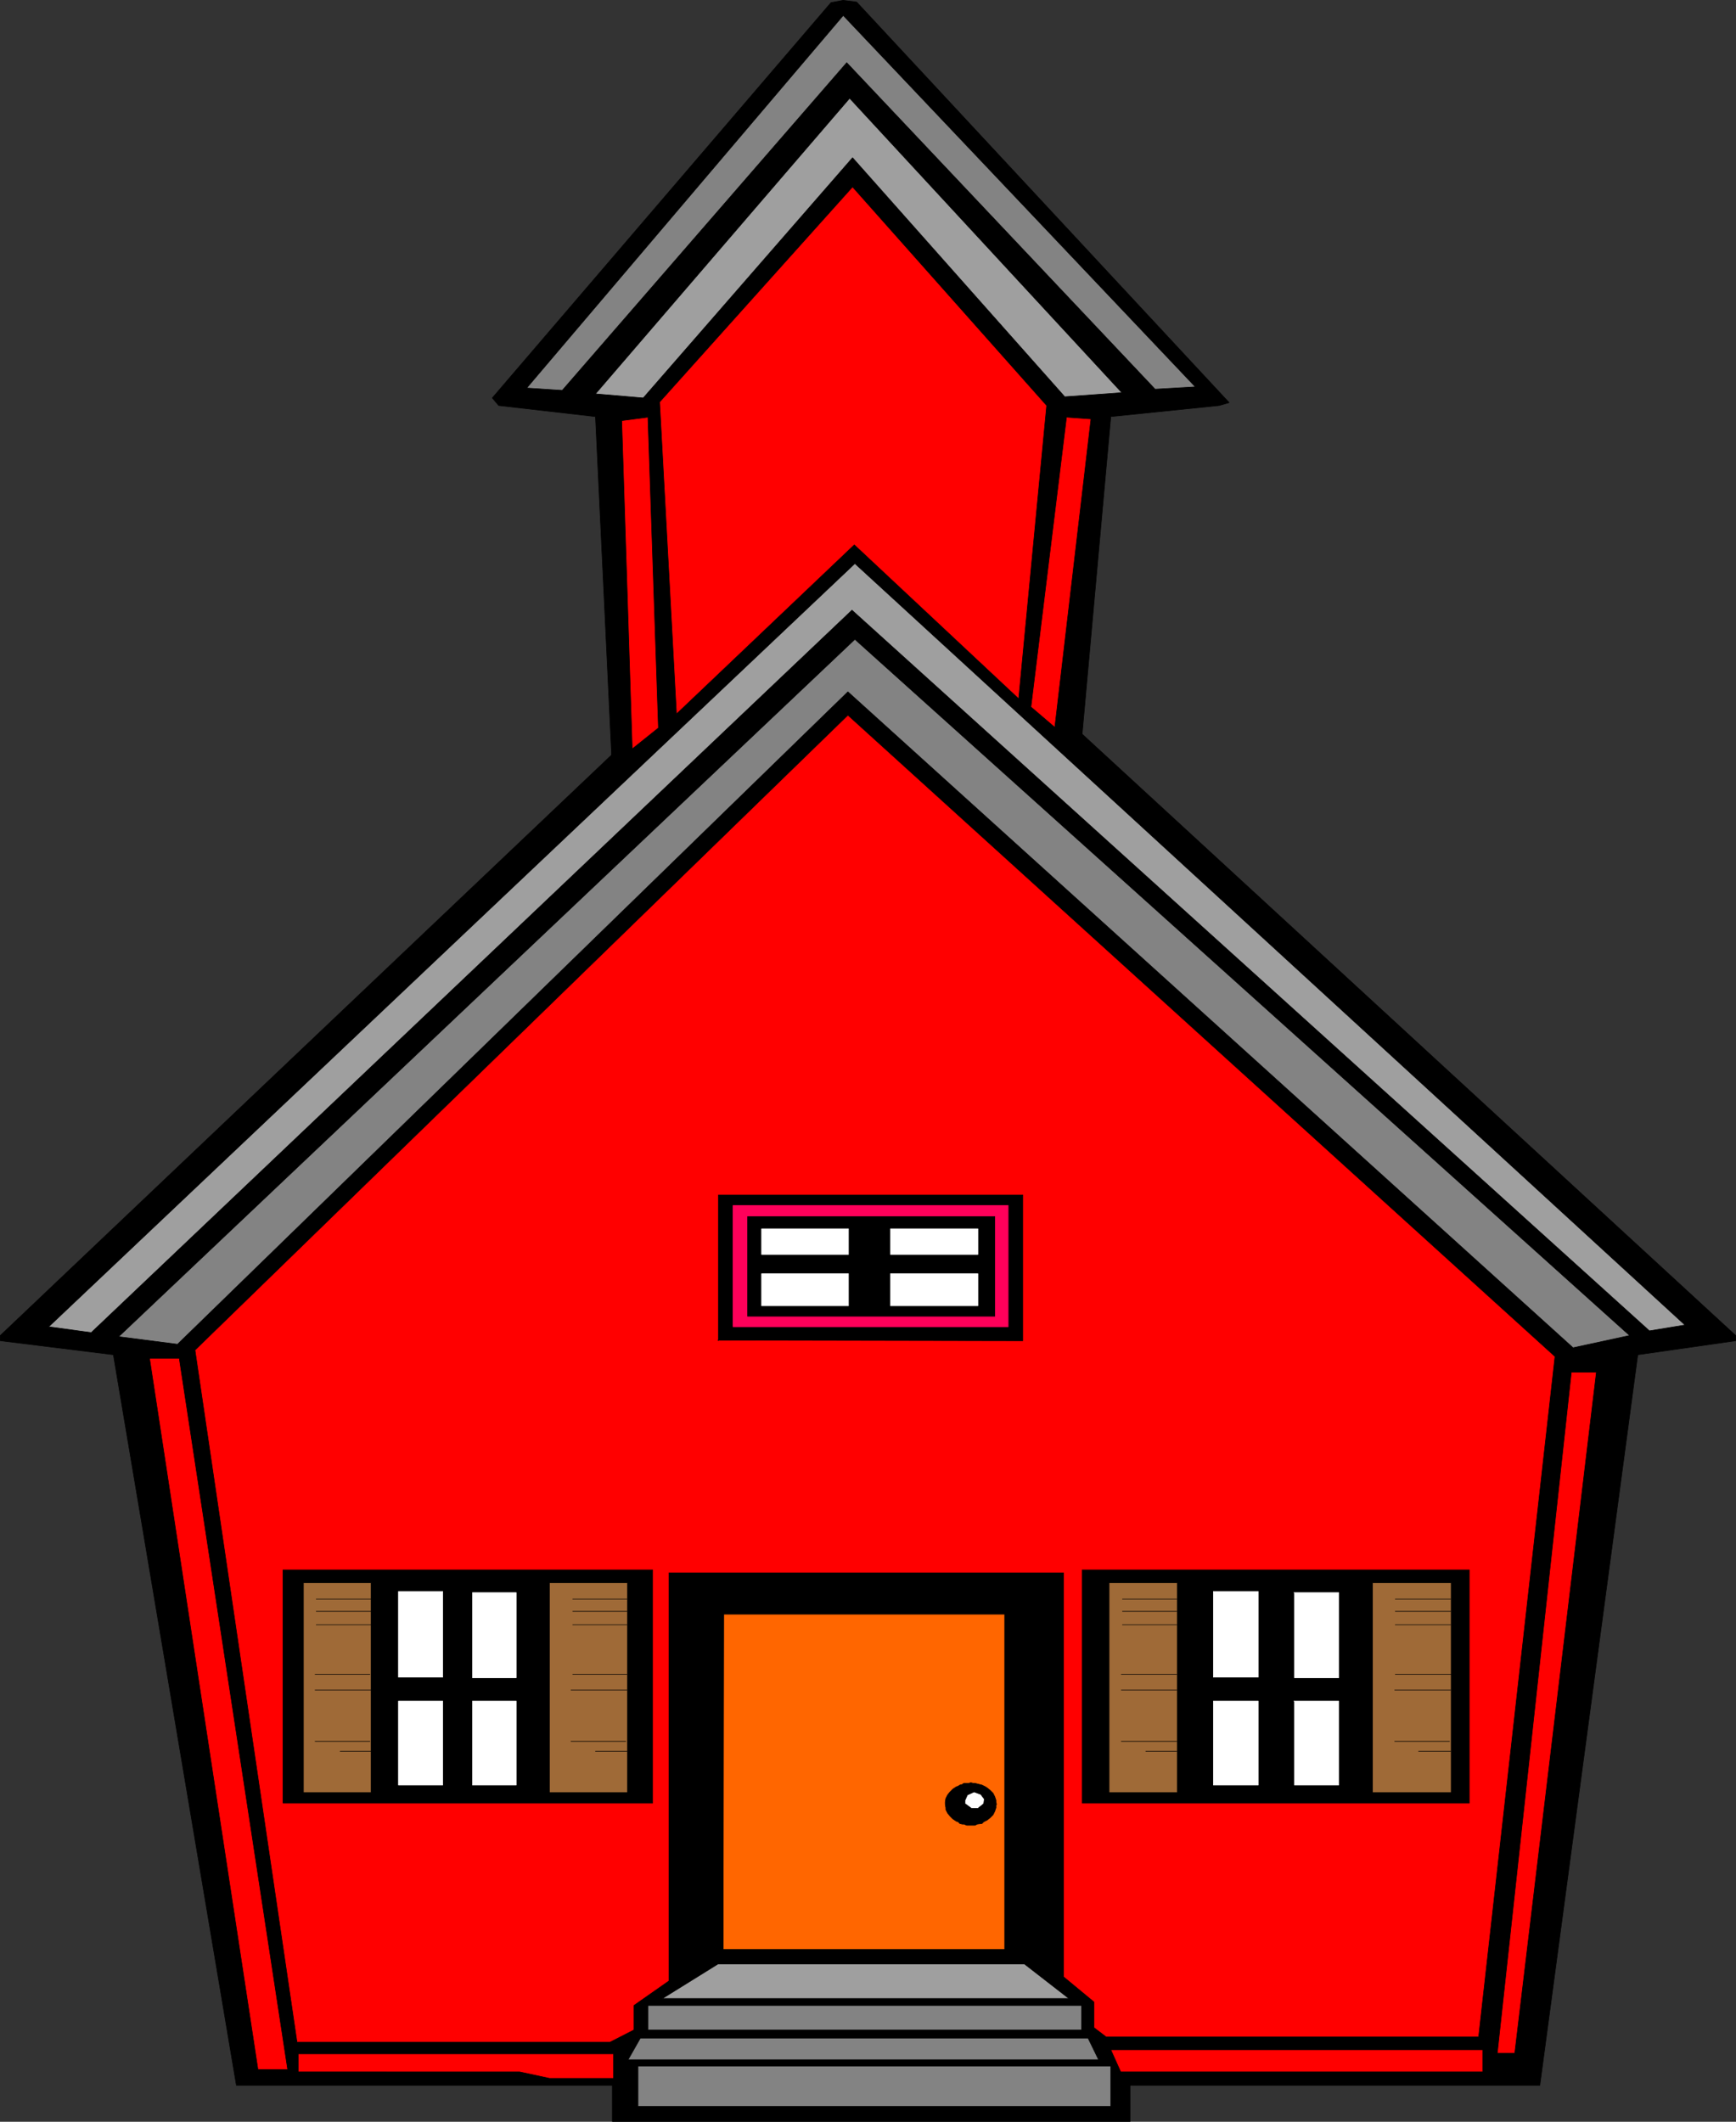 <?xml version="1.0" encoding="UTF-8" standalone="no"?>
<svg
   version="1.0"
   width="127.332mm"
   height="155.583mm"
   id="svg114"
   sodipodi:docname="School 07.wmf"
   xmlns:inkscape="http://www.inkscape.org/namespaces/inkscape"
   xmlns:sodipodi="http://sodipodi.sourceforge.net/DTD/sodipodi-0.dtd"
   xmlns="http://www.w3.org/2000/svg"
   xmlns:svg="http://www.w3.org/2000/svg">
  <rect width="100%" height="100%" fill="#333333" stroke="none"/>
  <sodipodi:namedview
     id="namedview114"
     pagecolor="#ffffff"
     bordercolor="#000000"
     borderopacity="0.25"
     inkscape:showpageshadow="2"
     inkscape:pageopacity="0.0"
     inkscape:pagecheckerboard="0"
     inkscape:deskcolor="#d1d1d1"
     inkscape:document-units="mm" />
  <defs
     id="defs1">
    <pattern
       id="WMFhbasepattern"
       patternUnits="userSpaceOnUse"
       width="6"
       height="6"
       x="0"
       y="0" />
  </defs>
  <path
     style="fill:#000000;fill-opacity:1;fill-rule:evenodd;stroke:none"
     d="m 169.603,210.311 h 129.767 l 8.565,-94.854 30.058,-3.07 2.747,-0.808 -103.264,-111.013 -3.717,-0.485 -3.394,0.646 -93.891,109.559 1.778,2.101 26.826,3.07 z"
     id="path1" />
  <path
     style="fill:none;stroke:#000000;stroke-width:0.162px;stroke-linecap:round;stroke-linejoin:round;stroke-miterlimit:4;stroke-dasharray:none;stroke-opacity:1"
     d="m 169.603,210.311 h 129.767 l 8.565,-94.854 30.058,-3.07 2.747,-0.808 -103.264,-111.013 -3.717,-0.485 -3.394,0.646 -93.891,109.559 1.778,2.101 26.826,3.07 4.525,94.854 v 0"
     id="path2" />
  <path
     style="fill:#000000;fill-opacity:1;fill-rule:evenodd;stroke:none"
     d="M 65.53,577.931 H 169.764 v 10.019 h 143.504 v -10.019 h 113.607 l 27.149,-202.474 27.149,-3.878 v -1.454 L 236.83,145.351 0.081,370.124 v 1.454 l 31.351,3.878 z"
     id="path3" />
  <path
     style="fill:none;stroke:#000000;stroke-width:0.162px;stroke-linecap:round;stroke-linejoin:round;stroke-miterlimit:4;stroke-dasharray:none;stroke-opacity:1"
     d="M 65.53,577.931 H 169.764 v 10.019 h 143.504 v -10.019 h 113.607 l 27.149,-202.474 27.149,-3.878 v -1.454 L 236.83,145.351 0.081,370.124 v 1.454 l 31.351,3.878 34.098,202.474 v 0"
     id="path4" />
  <path
     style="fill:#ff0000;fill-opacity:1;fill-rule:evenodd;stroke:none"
     d="m 82.66,569.205 h 87.427 v 6.787 H 152.311 l -8.242,-1.778 H 82.66 Z"
     id="path5" />
  <path
     style="fill:none;stroke:#000000;stroke-width:0.162px;stroke-linecap:round;stroke-linejoin:round;stroke-miterlimit:4;stroke-dasharray:none;stroke-opacity:1"
     d="m 82.66,569.205 h 87.427 v 6.787 H 152.311 l -8.242,-1.778 H 82.66 v -5.009 0"
     id="path6" />
  <path
     style="fill:#ff0000;fill-opacity:1;fill-rule:evenodd;stroke:none"
     d="m 307.935,568.074 h 103.103 v 6.14 H 310.682 Z"
     id="path7" />
  <path
     style="fill:none;stroke:#000000;stroke-width:0.162px;stroke-linecap:round;stroke-linejoin:round;stroke-miterlimit:4;stroke-dasharray:none;stroke-opacity:1"
     d="m 307.935,568.074 h 103.103 v 6.14 H 310.682 l -2.747,-6.14 v 0"
     id="path8" />
  <path
     style="fill:#838383;fill-opacity:1;fill-rule:evenodd;stroke:none"
     d="M 176.875,583.748 H 307.935 V 572.598 H 176.875 Z"
     id="path9" />
  <path
     style="fill:none;stroke:#000000;stroke-width:0.162px;stroke-linecap:round;stroke-linejoin:round;stroke-miterlimit:4;stroke-dasharray:none;stroke-opacity:1"
     d="M 176.875,583.748 H 307.935 V 572.598 H 176.875 v 11.15 0"
     id="path10" />
  <path
     style="fill:#838383;fill-opacity:1;fill-rule:evenodd;stroke:none"
     d="m 177.521,564.842 h 124.111 l 2.909,5.979 H 174.128 l 3.394,-5.979 z"
     id="path11" />
  <path
     style="fill:none;stroke:#000000;stroke-width:0.162px;stroke-linecap:round;stroke-linejoin:round;stroke-miterlimit:4;stroke-dasharray:none;stroke-opacity:1"
     d="m 177.521,564.842 h 124.111 l 2.909,5.979 H 174.128 l 3.394,-5.979 v 0"
     id="path12" />
  <path
     style="fill:#838383;fill-opacity:1;fill-rule:evenodd;stroke:none"
     d="M 179.622,555.793 H 299.855 v 6.787 H 179.622 v -6.787 z"
     id="path13" />
  <path
     style="fill:none;stroke:#000000;stroke-width:0.162px;stroke-linecap:round;stroke-linejoin:round;stroke-miterlimit:4;stroke-dasharray:none;stroke-opacity:1"
     d="M 179.622,555.793 H 299.855 v 6.787 H 179.622 v -6.787 0"
     id="path14" />
  <path
     style="fill:#9f9f9f;fill-opacity:1;fill-rule:evenodd;stroke:none"
     d="m 183.662,553.854 h 112.637 l -12.282,-9.534 h -85.003 l -15.352,9.534 z"
     id="path15" />
  <path
     style="fill:none;stroke:#000000;stroke-width:0.162px;stroke-linecap:round;stroke-linejoin:round;stroke-miterlimit:4;stroke-dasharray:none;stroke-opacity:1"
     d="m 183.662,553.854 h 112.637 l -12.282,-9.534 h -85.003 l -15.352,9.534 v 0"
     id="path16" />
  <path
     style="fill:#ff0000;fill-opacity:1;fill-rule:evenodd;stroke:none"
     d="M 415.078,569.043 435.602,380.305 h 6.949 l -22.624,188.738 h -4.686 v 0 z"
     id="path17" />
  <path
     style="fill:none;stroke:#000000;stroke-width:0.162px;stroke-linecap:round;stroke-linejoin:round;stroke-miterlimit:4;stroke-dasharray:none;stroke-opacity:1"
     d="M 415.078,569.043 435.602,380.305 h 6.949 l -22.624,188.738 h -4.686 v 0"
     id="path18" />
  <path
     style="fill:#ff0000;fill-opacity:1;fill-rule:evenodd;stroke:none"
     d="M 49.693,376.427 H 41.451 L 71.509,573.568 H 79.751 L 49.693,376.427 Z"
     id="path19" />
  <path
     style="fill:none;stroke:#000000;stroke-width:0.162px;stroke-linecap:round;stroke-linejoin:round;stroke-miterlimit:4;stroke-dasharray:none;stroke-opacity:1"
     d="M 49.693,376.427 H 41.451 L 71.509,573.568 H 79.751 L 49.693,376.427 v 0"
     id="path20" />
  <path
     style="fill:#ff0000;fill-opacity:1;fill-rule:evenodd;stroke:none"
     d="M 431.077,375.942 235.052,198.192 54.056,374.164 82.337,565.973 h 86.781 l 6.626,-3.393 v -6.787 l 9.696,-6.787 V 435.892 h 109.405 v 111.983 l 8.403,6.948 v 7.11 l 3.394,2.585 h 60.601 42.663 l 21.17,-188.577 z"
     id="path21" />
  <path
     style="fill:none;stroke:#000000;stroke-width:0.162px;stroke-linecap:round;stroke-linejoin:round;stroke-miterlimit:4;stroke-dasharray:none;stroke-opacity:1"
     d="M 431.077,375.942 235.052,198.192 54.056,374.164 82.337,565.973 h 86.781 l 6.626,-3.393 v -6.787 l 9.696,-6.787 V 435.892 h 109.405 v 111.983 l 8.403,6.948 v 7.11 l 3.394,2.585 h 60.601 42.663 l 21.17,-188.577 v 0"
     id="path22" />
  <path
     style="fill:#000000;fill-opacity:1;fill-rule:evenodd;stroke:none"
     d="m 189.965,541.249 h 5.171 v -50.578 -46.538 h 89.367 v 97.116 h 5.818 V 440.093 H 189.965 Z"
     id="path23" />
  <path
     style="fill:none;stroke:#000000;stroke-width:0.162px;stroke-linecap:round;stroke-linejoin:round;stroke-miterlimit:4;stroke-dasharray:none;stroke-opacity:1"
     d="m 189.965,541.249 h 5.171 v -50.578 -46.538 h 89.367 v 97.116 h 5.818 V 440.093 H 189.965 v 101.156 0"
     id="path24" />
  <path
     style="fill:#ff6600;fill-opacity:1;fill-rule:evenodd;stroke:none"
     d="m 200.63,447.365 h 77.893 v 92.915 h -78.054 z"
     id="path25" />
  <path
     style="fill:none;stroke:#000000;stroke-width:0.162px;stroke-linecap:round;stroke-linejoin:round;stroke-miterlimit:4;stroke-dasharray:none;stroke-opacity:1"
     d="m 200.63,447.365 h 77.893 v 92.915 h -78.054 l 0.162,-92.915 v 0"
     id="path26" />
  <path
     style="fill:#000000;fill-opacity:1;fill-rule:evenodd;stroke:none"
     d="m 276.261,500.044 -0.162,-0.646 v -0.485 l -0.323,-0.97 -0.485,-0.97 -0.808,-0.808 -0.808,-0.646 -0.485,-0.323 -0.97,-0.485 -0.646,-0.162 -1.293,-0.323 h -0.485 l -0.646,-0.162 -0.646,0.162 h -0.485 -0.808 l -0.485,0.323 -0.646,0.162 -0.485,0.323 -0.485,0.162 -0.97,0.646 -0.808,0.808 -0.646,0.808 -0.485,0.97 -0.162,0.97 v 0.646 l 0.162,0.97 v 0.485 l 0.485,0.97 0.646,0.808 0.808,0.808 0.97,0.646 0.485,0.162 0.485,0.485 0.646,0.162 h 0.485 l 0.808,0.323 h 0.485 0.646 0.646 0.485 l 0.646,-0.323 1.293,-0.162 0.485,-0.485 0.97,-0.485 0.808,-0.646 0.808,-0.808 0.485,-0.97 0.323,-0.97 v -0.646 l 0.162,-0.323 z"
     id="path27" />
  <path
     style="fill:none;stroke:#000000;stroke-width:0.162px;stroke-linecap:round;stroke-linejoin:round;stroke-miterlimit:4;stroke-dasharray:none;stroke-opacity:1"
     d="m 276.261,500.044 -0.162,-0.646 v -0.485 l -0.323,-0.97 -0.485,-0.97 -0.808,-0.808 -0.808,-0.646 -0.485,-0.323 -0.97,-0.485 -0.646,-0.162 -1.293,-0.323 h -0.485 l -0.646,-0.162 -0.646,0.162 h -0.485 -0.808 l -0.485,0.323 -0.646,0.162 -0.485,0.323 -0.485,0.162 -0.97,0.646 -0.808,0.808 -0.646,0.808 -0.485,0.97 -0.162,0.97 v 0.646 l 0.162,0.97 v 0.485 l 0.485,0.97 0.646,0.808 0.808,0.808 0.97,0.646 0.485,0.162 0.485,0.485 0.646,0.162 h 0.485 l 0.808,0.323 h 0.485 0.646 0.646 0.485 l 0.646,-0.323 1.293,-0.162 0.485,-0.485 0.97,-0.485 0.808,-0.646 0.808,-0.808 0.485,-0.97 0.323,-0.97 v -0.646 l 0.162,-0.323 v 0"
     id="path28" />
  <path
     style="fill:#ffffff;fill-opacity:1;fill-rule:evenodd;stroke:none"
     d="m 270.12,496.65 1.778,0.646 0.97,1.293 -0.162,1.293 -1.616,1.293 h -1.778 l -1.778,-1.293 v -0.97 l 0.646,-1.454 1.778,-0.808 h 0.323 v 0 z"
     id="path29" />
  <path
     style="fill:none;stroke:#000000;stroke-width:0.162px;stroke-linecap:round;stroke-linejoin:round;stroke-miterlimit:4;stroke-dasharray:none;stroke-opacity:1"
     d="m 270.12,496.65 1.778,0.646 0.97,1.293 -0.162,1.293 -1.616,1.293 h -1.778 l -1.778,-1.293 v -0.97 l 0.646,-1.454 1.778,-0.808 h 0.323 v 0"
     id="path30" />
  <path
     style="fill:#000000;fill-opacity:1;fill-rule:evenodd;stroke:none"
     d="M 78.458,499.559 V 435.084 H 180.915 v 64.636 H 78.458 v 0 z"
     id="path31" />
  <path
     style="fill:none;stroke:#000000;stroke-width:0.162px;stroke-linecap:round;stroke-linejoin:round;stroke-miterlimit:4;stroke-dasharray:none;stroke-opacity:1"
     d="M 78.458,499.559 V 435.084 H 180.915 v 64.636 H 78.458"
     id="path32" />
  <path
     style="fill:#000000;fill-opacity:1;fill-rule:evenodd;stroke:none"
     d="m 300.017,435.084 h 107.305 v 64.636 H 300.017 v -64.636 z"
     id="path33" />
  <path
     style="fill:none;stroke:#000000;stroke-width:0.162px;stroke-linecap:round;stroke-linejoin:round;stroke-miterlimit:4;stroke-dasharray:none;stroke-opacity:1"
     d="m 300.017,435.084 h 107.305 v 64.636 H 300.017 v -64.636 0"
     id="path34" />
  <path
     style="fill:#9f6a37;fill-opacity:1;fill-rule:evenodd;stroke:none"
     d="m 84.115,438.639 h 18.746 v 58.173 H 84.115 v -58.173 z"
     id="path35" />
  <path
     style="fill:none;stroke:#000000;stroke-width:0.162px;stroke-linecap:round;stroke-linejoin:round;stroke-miterlimit:4;stroke-dasharray:none;stroke-opacity:1"
     d="m 84.115,438.639 h 18.746 v 58.173 H 84.115 v -58.173 0"
     id="path36" />
  <path
     style="fill:#9f6a37;fill-opacity:1;fill-rule:evenodd;stroke:none"
     d="m 307.289,438.639 h 19.069 v 58.173 h -18.908 v -58.173 0 z"
     id="path37" />
  <path
     style="fill:none;stroke:#000000;stroke-width:0.162px;stroke-linecap:round;stroke-linejoin:round;stroke-miterlimit:4;stroke-dasharray:none;stroke-opacity:1"
     d="m 307.289,438.639 h 19.069 v 58.173 h -18.908 v -58.173 0"
     id="path38" />
  <path
     style="fill:#9f6a37;fill-opacity:1;fill-rule:evenodd;stroke:none"
     d="m 152.311,438.639 h 21.655 v 58.173 H 152.311 Z"
     id="path39" />
  <path
     style="fill:none;stroke:#000000;stroke-width:0.162px;stroke-linecap:round;stroke-linejoin:round;stroke-miterlimit:4;stroke-dasharray:none;stroke-opacity:1"
     d="m 152.311,438.639 h 21.655 v 58.173 H 152.311 v -58.173 0"
     id="path40" />
  <path
     style="fill:#9f6a37;fill-opacity:1;fill-rule:evenodd;stroke:none"
     d="m 380.495,438.639 h 21.816 v 58.173 h -21.816 z"
     id="path41" />
  <path
     style="fill:none;stroke:#000000;stroke-width:0.162px;stroke-linecap:round;stroke-linejoin:round;stroke-miterlimit:4;stroke-dasharray:none;stroke-opacity:1"
     d="m 380.495,438.639 h 21.816 v 58.173 h -21.816 v -58.173 0"
     id="path42" />
  <path
     style="fill:#ffffff;fill-opacity:1;fill-rule:evenodd;stroke:none"
     d="m 110.456,441.063 h 12.282 v 23.754 h -12.282 z"
     id="path43" />
  <path
     style="fill:none;stroke:#ffffff;stroke-width:0.162px;stroke-linecap:round;stroke-linejoin:round;stroke-miterlimit:4;stroke-dasharray:none;stroke-opacity:1"
     d="m 110.456,441.063 h 12.282 v 23.754 h -12.282 v -23.754 0"
     id="path44" />
  <path
     style="fill:#ffffff;fill-opacity:1;fill-rule:evenodd;stroke:none"
     d="m 336.377,441.063 h 12.443 v 23.754 h -12.443 z"
     id="path45" />
  <path
     style="fill:none;stroke:#ffffff;stroke-width:0.162px;stroke-linecap:round;stroke-linejoin:round;stroke-miterlimit:4;stroke-dasharray:none;stroke-opacity:1"
     d="m 336.377,441.063 h 12.443 v 23.754 h -12.443 v -23.754 0"
     id="path46" />
  <path
     style="fill:#ffffff;fill-opacity:1;fill-rule:evenodd;stroke:none"
     d="m 110.456,471.442 h 12.282 v 23.269 h -12.282 v -23.269 z"
     id="path47" />
  <path
     style="fill:none;stroke:#ffffff;stroke-width:0.162px;stroke-linecap:round;stroke-linejoin:round;stroke-miterlimit:4;stroke-dasharray:none;stroke-opacity:1"
     d="m 110.456,471.442 h 12.282 v 23.269 h -12.282 v -23.269 0"
     id="path48" />
  <path
     style="fill:#ffffff;fill-opacity:1;fill-rule:evenodd;stroke:none"
     d="m 336.377,471.442 h 12.443 v 23.269 h -12.443 v -23.269 z"
     id="path49" />
  <path
     style="fill:none;stroke:#ffffff;stroke-width:0.162px;stroke-linecap:round;stroke-linejoin:round;stroke-miterlimit:4;stroke-dasharray:none;stroke-opacity:1"
     d="m 336.377,471.442 h 12.443 v 23.269 h -12.443 v -23.269 0"
     id="path50" />
  <path
     style="fill:#ffffff;fill-opacity:1;fill-rule:evenodd;stroke:none"
     d="m 130.979,471.442 h 12.12 v 23.269 h -12.12 v -23.269 z"
     id="path51" />
  <path
     style="fill:none;stroke:#ffffff;stroke-width:0.162px;stroke-linecap:round;stroke-linejoin:round;stroke-miterlimit:4;stroke-dasharray:none;stroke-opacity:1"
     d="m 130.979,471.442 h 12.12 v 23.269 h -12.12 v -23.269 0"
     id="path52" />
  <path
     style="fill:#ffffff;fill-opacity:1;fill-rule:evenodd;stroke:none"
     d="m 358.678,471.442 h 12.443 v 23.269 h -12.282 v -23.269 0 z"
     id="path53" />
  <path
     style="fill:none;stroke:#ffffff;stroke-width:0.162px;stroke-linecap:round;stroke-linejoin:round;stroke-miterlimit:4;stroke-dasharray:none;stroke-opacity:1"
     d="m 358.678,471.442 h 12.443 v 23.269 h -12.282 v -23.269 0"
     id="path54" />
  <path
     style="fill:#ffffff;fill-opacity:1;fill-rule:evenodd;stroke:none"
     d="m 130.979,441.386 h 12.12 v 23.592 h -12.12 z"
     id="path55" />
  <path
     style="fill:none;stroke:#ffffff;stroke-width:0.162px;stroke-linecap:round;stroke-linejoin:round;stroke-miterlimit:4;stroke-dasharray:none;stroke-opacity:1"
     d="m 130.979,441.386 h 12.12 v 23.592 h -12.12 v -23.592 0"
     id="path56" />
  <path
     style="fill:#ffffff;fill-opacity:1;fill-rule:evenodd;stroke:none"
     d="m 358.678,441.386 h 12.443 v 23.592 h -12.282 v -23.592 0 z"
     id="path57" />
  <path
     style="fill:none;stroke:#ffffff;stroke-width:0.162px;stroke-linecap:round;stroke-linejoin:round;stroke-miterlimit:4;stroke-dasharray:none;stroke-opacity:1"
     d="m 358.678,441.386 h 12.443 v 23.592 h -12.282 v -23.592 0"
     id="path58" />
  <path
     style="fill:none;stroke:#000000;stroke-width:0.162px;stroke-linecap:round;stroke-linejoin:round;stroke-miterlimit:4;stroke-dasharray:none;stroke-opacity:1"
     d="M 102.86,443.164 H 87.67"
     id="path59" />
  <path
     style="fill:none;stroke:#000000;stroke-width:0.162px;stroke-linecap:round;stroke-linejoin:round;stroke-miterlimit:4;stroke-dasharray:none;stroke-opacity:1"
     d="m 326.196,443.164 h -15.029"
     id="path60" />
  <path
     style="fill:none;stroke:#000000;stroke-width:0.162px;stroke-linecap:round;stroke-linejoin:round;stroke-miterlimit:4;stroke-dasharray:none;stroke-opacity:1"
     d="M 173.804,443.164 H 158.775"
     id="path61" />
  <path
     style="fill:none;stroke:#000000;stroke-width:0.162px;stroke-linecap:round;stroke-linejoin:round;stroke-miterlimit:4;stroke-dasharray:none;stroke-opacity:1"
     d="M 402.15,443.164 H 386.797"
     id="path62" />
  <path
     style="fill:none;stroke:#000000;stroke-width:0.162px;stroke-linecap:round;stroke-linejoin:round;stroke-miterlimit:4;stroke-dasharray:none;stroke-opacity:1"
     d="M 102.86,446.557 H 87.67"
     id="path63" />
  <path
     style="fill:none;stroke:#000000;stroke-width:0.162px;stroke-linecap:round;stroke-linejoin:round;stroke-miterlimit:4;stroke-dasharray:none;stroke-opacity:1"
     d="m 326.196,446.557 h -15.029"
     id="path64" />
  <path
     style="fill:none;stroke:#000000;stroke-width:0.162px;stroke-linecap:round;stroke-linejoin:round;stroke-miterlimit:4;stroke-dasharray:none;stroke-opacity:1"
     d="M 173.804,446.557 H 158.775"
     id="path65" />
  <path
     style="fill:none;stroke:#000000;stroke-width:0.162px;stroke-linecap:round;stroke-linejoin:round;stroke-miterlimit:4;stroke-dasharray:none;stroke-opacity:1"
     d="M 402.15,446.557 H 386.797"
     id="path66" />
  <path
     style="fill:none;stroke:#000000;stroke-width:0.162px;stroke-linecap:round;stroke-linejoin:round;stroke-miterlimit:4;stroke-dasharray:none;stroke-opacity:1"
     d="M 102.86,450.274 H 87.67"
     id="path67" />
  <path
     style="fill:none;stroke:#000000;stroke-width:0.162px;stroke-linecap:round;stroke-linejoin:round;stroke-miterlimit:4;stroke-dasharray:none;stroke-opacity:1"
     d="m 326.196,450.274 h -15.029"
     id="path68" />
  <path
     style="fill:none;stroke:#000000;stroke-width:0.162px;stroke-linecap:round;stroke-linejoin:round;stroke-miterlimit:4;stroke-dasharray:none;stroke-opacity:1"
     d="M 173.804,450.274 H 158.775"
     id="path69" />
  <path
     style="fill:none;stroke:#000000;stroke-width:0.162px;stroke-linecap:round;stroke-linejoin:round;stroke-miterlimit:4;stroke-dasharray:none;stroke-opacity:1"
     d="M 402.15,450.274 H 386.797"
     id="path70" />
  <path
     style="fill:none;stroke:#000000;stroke-width:0.162px;stroke-linecap:round;stroke-linejoin:round;stroke-miterlimit:4;stroke-dasharray:none;stroke-opacity:1"
     d="M 102.537,464.009 H 87.347"
     id="path71" />
  <path
     style="fill:none;stroke:#000000;stroke-width:0.162px;stroke-linecap:round;stroke-linejoin:round;stroke-miterlimit:4;stroke-dasharray:none;stroke-opacity:1"
     d="M 326.196,464.009 H 310.844"
     id="path72" />
  <path
     style="fill:none;stroke:#000000;stroke-width:0.162px;stroke-linecap:round;stroke-linejoin:round;stroke-miterlimit:4;stroke-dasharray:none;stroke-opacity:1"
     d="M 173.804,464.009 H 158.775"
     id="path73" />
  <path
     style="fill:none;stroke:#000000;stroke-width:0.162px;stroke-linecap:round;stroke-linejoin:round;stroke-miterlimit:4;stroke-dasharray:none;stroke-opacity:1"
     d="M 402.311,464.009 H 386.797"
     id="path74" />
  <path
     style="fill:none;stroke:#000000;stroke-width:0.162px;stroke-linecap:round;stroke-linejoin:round;stroke-miterlimit:4;stroke-dasharray:none;stroke-opacity:1"
     d="M 102.86,468.372 H 87.347"
     id="path75" />
  <path
     style="fill:none;stroke:#000000;stroke-width:0.162px;stroke-linecap:round;stroke-linejoin:round;stroke-miterlimit:4;stroke-dasharray:none;stroke-opacity:1"
     d="M 326.196,468.372 H 310.844"
     id="path76" />
  <path
     style="fill:none;stroke:#000000;stroke-width:0.162px;stroke-linecap:round;stroke-linejoin:round;stroke-miterlimit:4;stroke-dasharray:none;stroke-opacity:1"
     d="M 173.804,468.372 H 158.29"
     id="path77" />
  <path
     style="fill:none;stroke:#000000;stroke-width:0.162px;stroke-linecap:round;stroke-linejoin:round;stroke-miterlimit:4;stroke-dasharray:none;stroke-opacity:1"
     d="M 402.15,468.372 H 386.636"
     id="path78" />
  <path
     style="fill:none;stroke:#000000;stroke-width:0.162px;stroke-linecap:round;stroke-linejoin:round;stroke-miterlimit:4;stroke-dasharray:none;stroke-opacity:1"
     d="M 102.537,482.592 H 87.347"
     id="path79" />
  <path
     style="fill:none;stroke:#000000;stroke-width:0.162px;stroke-linecap:round;stroke-linejoin:round;stroke-miterlimit:4;stroke-dasharray:none;stroke-opacity:1"
     d="M 326.196,482.592 H 310.844"
     id="path80" />
  <path
     style="fill:none;stroke:#000000;stroke-width:0.162px;stroke-linecap:round;stroke-linejoin:round;stroke-miterlimit:4;stroke-dasharray:none;stroke-opacity:1"
     d="M 173.481,482.592 H 158.29"
     id="path81" />
  <path
     style="fill:none;stroke:#000000;stroke-width:0.162px;stroke-linecap:round;stroke-linejoin:round;stroke-miterlimit:4;stroke-dasharray:none;stroke-opacity:1"
     d="M 401.827,482.592 H 386.636"
     id="path82" />
  <path
     style="fill:none;stroke:#000000;stroke-width:0.162px;stroke-linecap:round;stroke-linejoin:round;stroke-miterlimit:4;stroke-dasharray:none;stroke-opacity:1"
     d="M 102.86,485.339 H 94.296"
     id="path83" />
  <path
     style="fill:none;stroke:#000000;stroke-width:0.162px;stroke-linecap:round;stroke-linejoin:round;stroke-miterlimit:4;stroke-dasharray:none;stroke-opacity:1"
     d="m 326.196,485.339 h -8.565"
     id="path84" />
  <path
     style="fill:none;stroke:#000000;stroke-width:0.162px;stroke-linecap:round;stroke-linejoin:round;stroke-miterlimit:4;stroke-dasharray:none;stroke-opacity:1"
     d="m 173.804,485.339 h -8.727"
     id="path85" />
  <path
     style="fill:none;stroke:#000000;stroke-width:0.162px;stroke-linecap:round;stroke-linejoin:round;stroke-miterlimit:4;stroke-dasharray:none;stroke-opacity:1"
     d="m 402.15,485.339 h -8.888"
     id="path86" />
  <path
     style="fill:#838383;fill-opacity:1;fill-rule:evenodd;stroke:none"
     d="M 32.886,370.448 236.991,177.185 451.762,370.124 436.086,373.518 235.052,191.728 49.208,372.548 Z"
     id="path87" />
  <path
     style="fill:none;stroke:#000000;stroke-width:0.162px;stroke-linecap:round;stroke-linejoin:round;stroke-miterlimit:4;stroke-dasharray:none;stroke-opacity:1"
     d="M 32.886,370.448 236.991,177.185 451.762,370.124 436.086,373.518 235.052,191.728 49.208,372.548 32.886,370.448 v 0"
     id="path88" />
  <path
     style="fill:#9f9f9f;fill-opacity:1;fill-rule:evenodd;stroke:none"
     d="m 13.494,367.701 11.797,1.616 210.892,-200.211 221.073,199.727 9.858,-1.616 L 236.991,156.178 13.494,367.701 Z"
     id="path89" />
  <path
     style="fill:none;stroke:#000000;stroke-width:0.162px;stroke-linecap:round;stroke-linejoin:round;stroke-miterlimit:4;stroke-dasharray:none;stroke-opacity:1"
     d="m 13.494,367.701 11.797,1.616 210.892,-200.211 221.073,199.727 9.858,-1.616 L 236.991,156.178 13.494,367.701 v 0"
     id="path90" />
  <path
     style="fill:#000000;fill-opacity:1;fill-rule:evenodd;stroke:none"
     d="m 199.014,371.417 84.519,0.162 V 331.181 h -84.357 v 40.398 0 z"
     id="path91" />
  <path
     style="fill:none;stroke:#000000;stroke-width:0.162px;stroke-linecap:round;stroke-linejoin:round;stroke-miterlimit:4;stroke-dasharray:none;stroke-opacity:1"
     d="m 199.014,371.417 84.519,0.162 V 331.181 h -84.357 v 40.398 0"
     id="path92" />
  <path
     style="fill:#ff005a;fill-opacity:1;fill-rule:evenodd;stroke:none"
     d="m 203.216,367.539 v -33.449 h 76.277 v 33.611 h -76.277 v 0 z"
     id="path93" />
  <path
     style="fill:none;stroke:#ff005a;stroke-width:0.162px;stroke-linecap:round;stroke-linejoin:round;stroke-miterlimit:4;stroke-dasharray:none;stroke-opacity:1"
     d="m 203.216,367.539 v -33.449 h 76.277 v 33.611 h -76.277"
     id="path94" />
  <path
     style="fill:#000000;fill-opacity:1;fill-rule:evenodd;stroke:none"
     d="m 207.256,364.792 v -27.632 h 68.52 v 27.632 h -68.52 z"
     id="path95" />
  <path
     style="fill:none;stroke:#000000;stroke-width:0.162px;stroke-linecap:round;stroke-linejoin:round;stroke-miterlimit:4;stroke-dasharray:none;stroke-opacity:1"
     d="m 207.256,364.792 v -27.632 h 68.52 v 27.632 h -68.52"
     id="path96" />
  <path
     style="fill:#ffffff;fill-opacity:1;fill-rule:evenodd;stroke:none"
     d="m 211.135,347.663 v -7.11 h 24.079 v 7.11 h -24.079 z"
     id="path97" />
  <path
     style="fill:none;stroke:#ffffff;stroke-width:0.162px;stroke-linecap:round;stroke-linejoin:round;stroke-miterlimit:4;stroke-dasharray:none;stroke-opacity:1"
     d="m 211.135,347.663 v -7.11 h 24.079 v 7.11 h -24.079"
     id="path98" />
  <path
     style="fill:#ffffff;fill-opacity:1;fill-rule:evenodd;stroke:none"
     d="m 211.135,352.996 h 24.079 v 8.888 h -24.079 v -8.888 z"
     id="path99" />
  <path
     style="fill:none;stroke:#ffffff;stroke-width:0.162px;stroke-linecap:round;stroke-linejoin:round;stroke-miterlimit:4;stroke-dasharray:none;stroke-opacity:1"
     d="m 211.135,352.996 h 24.079 v 8.888 h -24.079 v -8.888 0"
     id="path100" />
  <path
     style="fill:#ffffff;fill-opacity:1;fill-rule:evenodd;stroke:none"
     d="m 246.849,347.663 v -7.11 h 24.24 v 7.11 z"
     id="path101" />
  <path
     style="fill:none;stroke:#ffffff;stroke-width:0.162px;stroke-linecap:round;stroke-linejoin:round;stroke-miterlimit:4;stroke-dasharray:none;stroke-opacity:1"
     d="m 246.849,347.663 v -7.11 h 24.24 v 7.11 h -24.24"
     id="path102" />
  <path
     style="fill:#ffffff;fill-opacity:1;fill-rule:evenodd;stroke:none"
     d="m 246.849,352.996 h 24.24 v 8.888 h -24.24 v -8.888 z"
     id="path103" />
  <path
     style="fill:none;stroke:#ffffff;stroke-width:0.162px;stroke-linecap:round;stroke-linejoin:round;stroke-miterlimit:4;stroke-dasharray:none;stroke-opacity:1"
     d="m 246.849,352.996 h 24.24 v 8.888 h -24.24 v -8.888 0"
     id="path104" />
  <path
     style="fill:#ff0000;fill-opacity:1;fill-rule:evenodd;stroke:none"
     d="m 187.379,198.03 49.451,-47.023 45.572,42.66 7.757,-81.28 -53.814,-60.597 -53.491,59.627 4.686,86.613 v 0 z"
     id="path105" />
  <path
     style="fill:none;stroke:#000000;stroke-width:0.162px;stroke-linecap:round;stroke-linejoin:round;stroke-miterlimit:4;stroke-dasharray:none;stroke-opacity:1"
     d="m 187.379,198.03 49.451,-47.023 45.572,42.66 7.757,-81.28 -53.814,-60.597 -53.491,59.627 4.686,86.613 v 0"
     id="path106" />
  <path
     style="fill:#ff0000;fill-opacity:1;fill-rule:evenodd;stroke:none"
     d="m 295.653,115.618 6.787,0.485 -10.019,85.482 -6.626,-5.656 9.858,-80.311 z"
     id="path107" />
  <path
     style="fill:none;stroke:#000000;stroke-width:0.162px;stroke-linecap:round;stroke-linejoin:round;stroke-miterlimit:4;stroke-dasharray:none;stroke-opacity:1"
     d="m 295.653,115.618 6.787,0.485 -10.019,85.482 -6.626,-5.656 9.858,-80.311 v 0"
     id="path108" />
  <path
     style="fill:#ff0000;fill-opacity:1;fill-rule:evenodd;stroke:none"
     d="m 172.188,116.588 7.434,-0.97 2.909,86.128 -7.272,5.817 -2.909,-90.976 v 0 z"
     id="path109" />
  <path
     style="fill:none;stroke:#000000;stroke-width:0.162px;stroke-linecap:round;stroke-linejoin:round;stroke-miterlimit:4;stroke-dasharray:none;stroke-opacity:1"
     d="m 172.188,116.588 7.434,-0.97 2.909,86.128 -7.272,5.817 -2.909,-90.976 v 0"
     id="path110" />
  <path
     style="fill:#9f9f9f;fill-opacity:1;fill-rule:evenodd;stroke:none"
     d="m 165.078,109.155 13.251,1.131 58.016,-66.576 58.824,66.252 15.837,-1.131 -75.469,-81.604 z"
     id="path111" />
  <path
     style="fill:none;stroke:#000000;stroke-width:0.162px;stroke-linecap:round;stroke-linejoin:round;stroke-miterlimit:4;stroke-dasharray:none;stroke-opacity:1"
     d="m 165.078,109.155 13.251,1.131 58.016,-66.576 58.824,66.252 15.837,-1.131 -75.469,-81.604 -70.459,81.927 v 0"
     id="path112" />
  <path
     style="fill:#838383;fill-opacity:1;fill-rule:evenodd;stroke:none"
     d="M 233.759,4.282 146.009,107.539 l 9.858,0.646 78.862,-90.814 85.488,90.491 11.151,-0.646 z"
     id="path113" />
  <path
     style="fill:none;stroke:#000000;stroke-width:0.162px;stroke-linecap:round;stroke-linejoin:round;stroke-miterlimit:4;stroke-dasharray:none;stroke-opacity:1"
     d="M 233.759,4.282 146.009,107.539 l 9.858,0.646 78.862,-90.814 85.488,90.491 11.151,-0.646 L 233.759,4.282 v 0"
     id="path114" />
</svg>
